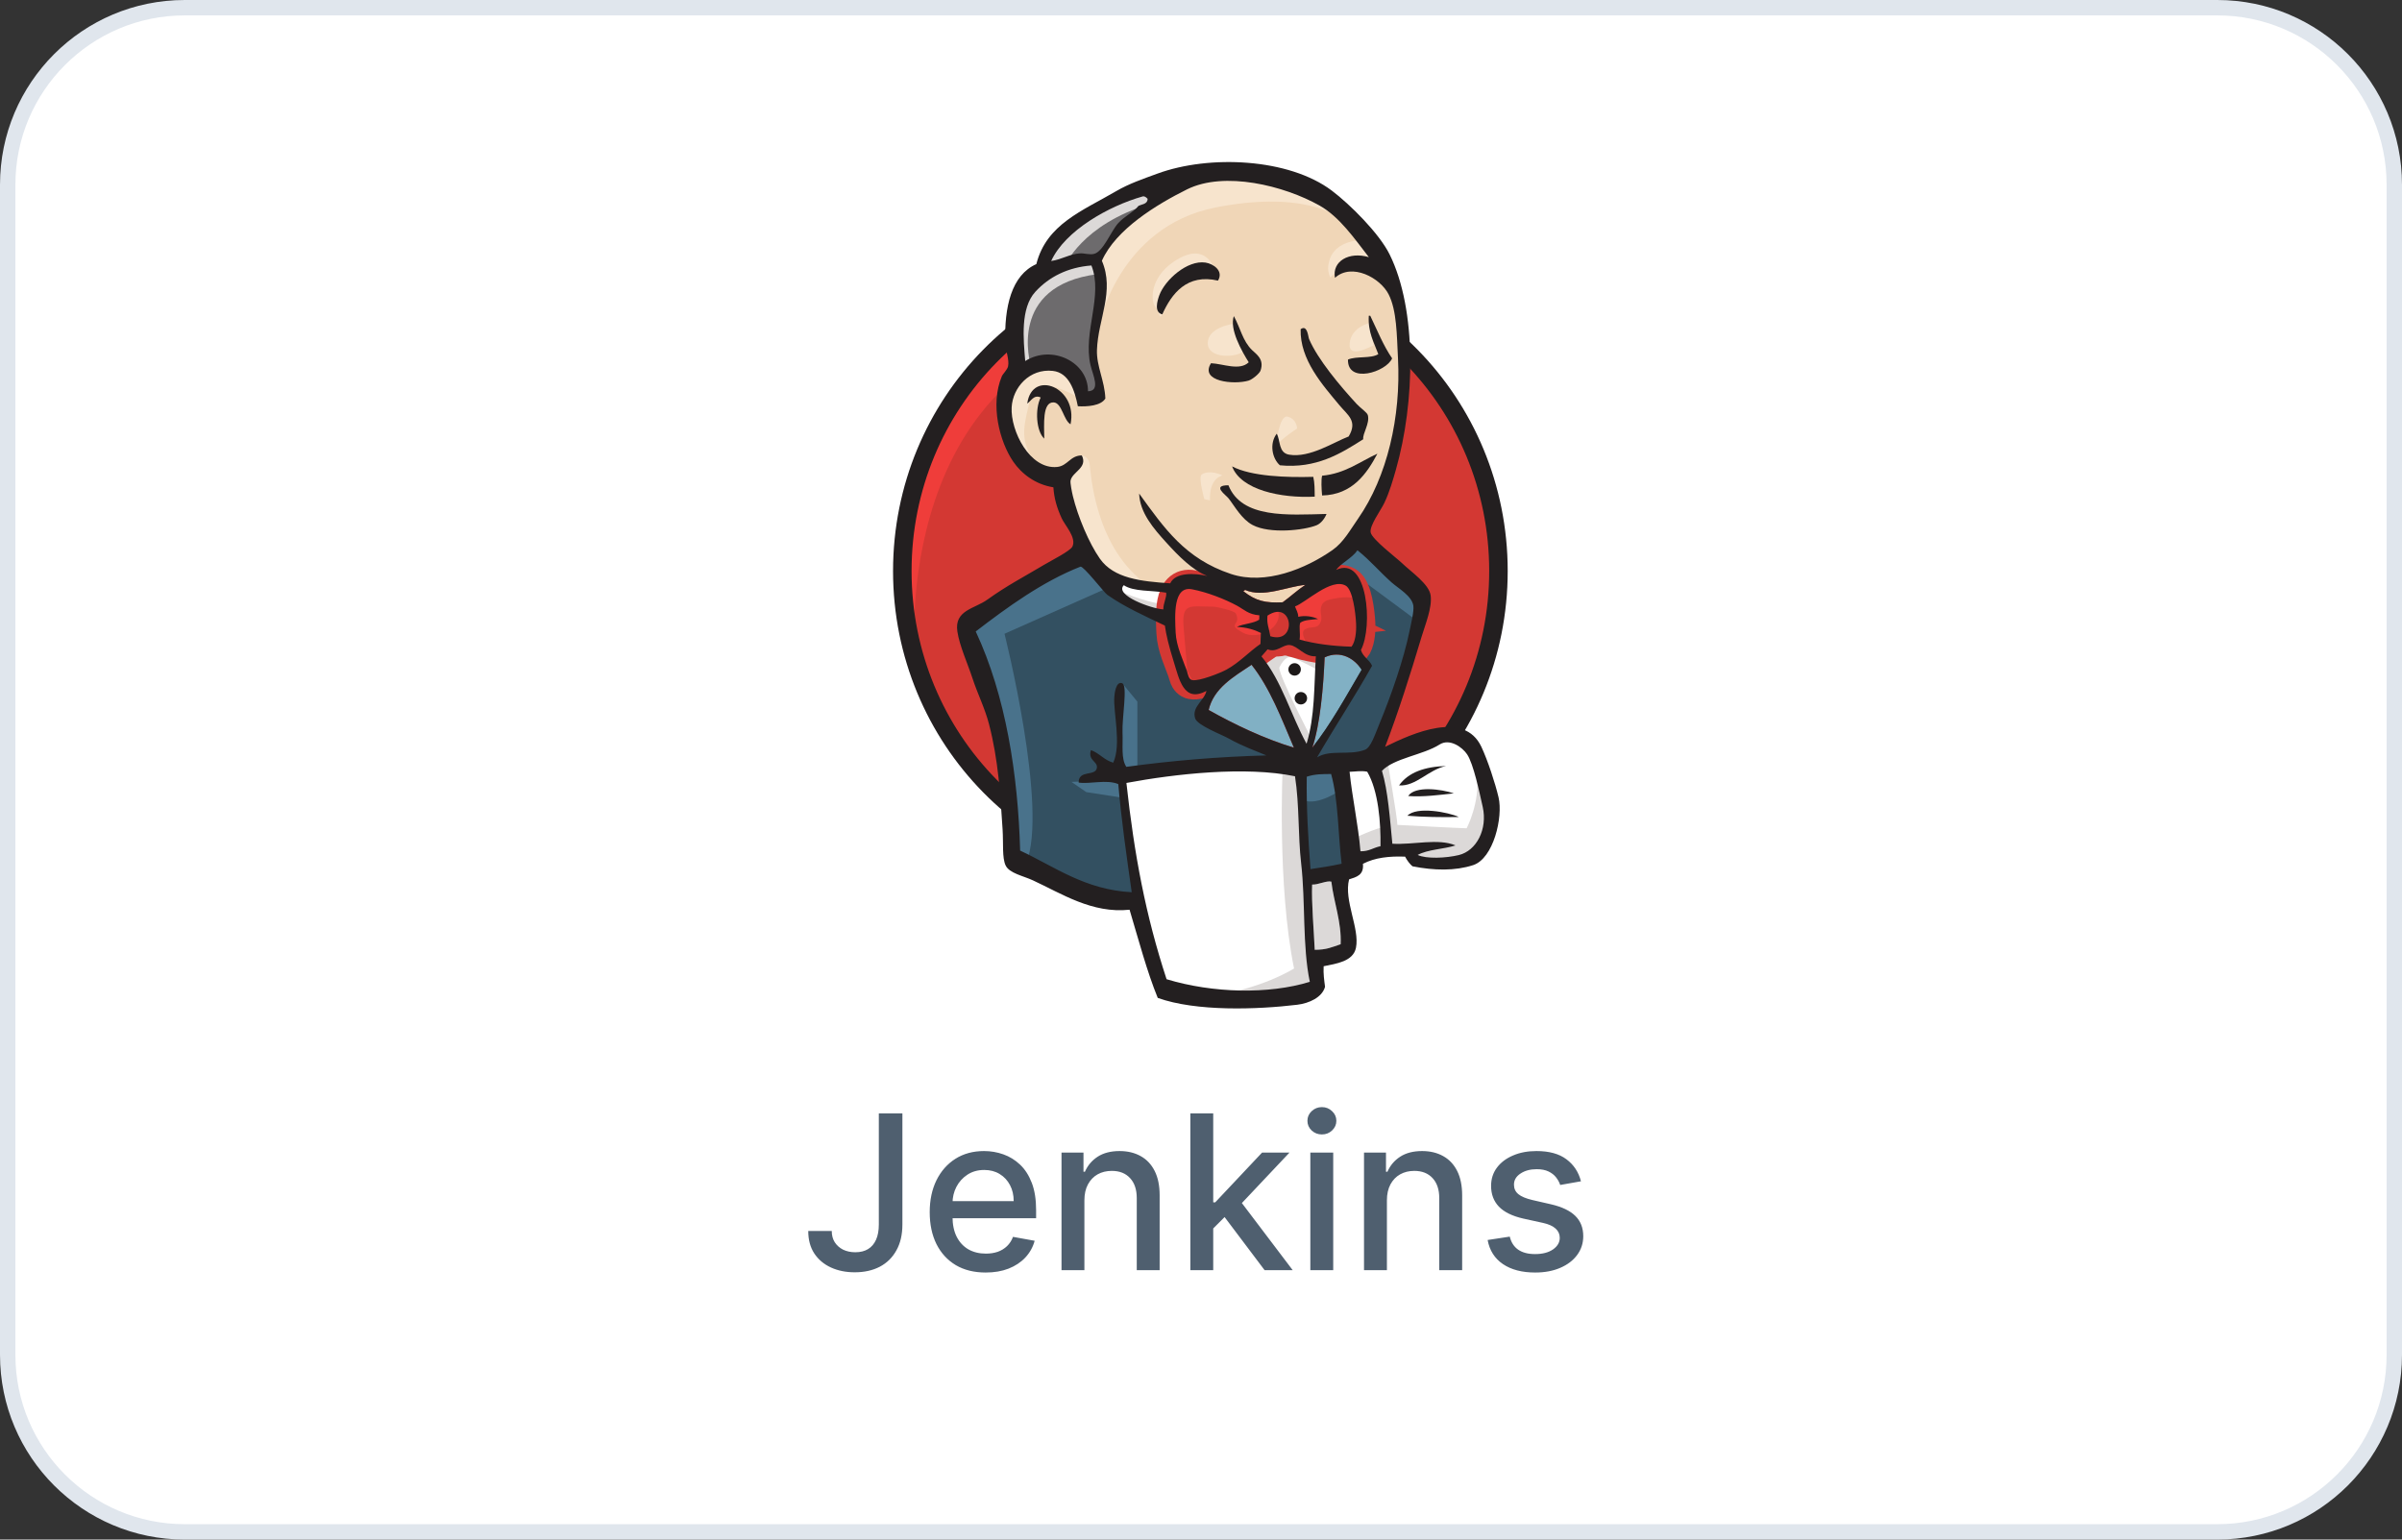 <svg xmlns="http://www.w3.org/2000/svg" width="156" height="100" viewBox="0 0 156 100" fill="none"><rect x="0" y="0" width="156" height="100" fill="#333333" stroke="none"/><path d="M12 0.5H144C150.351 0.5 155.5 5.649 155.5 12V88C155.5 94.351 150.351 99.5 144 99.5H12C5.649 99.5 0.5 94.351 0.5 88V12C0.5 5.649 5.649 0.5 12 0.5Z" fill="white"></path><path d="M12 0.5H144C150.351 0.5 155.5 5.649 155.5 12V88C155.5 94.351 150.351 99.5 144 99.5H12C5.649 99.5 0.5 94.351 0.5 88V12C0.5 5.649 5.649 0.5 12 0.5Z" stroke="#E0E6ED"></path><g clip-path="url(#clip0_1265_1271)"><path fill-rule="evenodd" clip-rule="evenodd" d="M97.318 37.016C97.318 47.908 88.651 56.738 77.96 56.738C67.269 56.738 58.602 47.908 58.602 37.016C58.602 26.124 67.269 17.295 77.96 17.295C88.651 17.295 97.318 26.124 97.318 37.016Z" fill="#D33833"></path><path d="M59.391 41.901C59.391 41.901 57.989 21.334 77.016 20.747L75.688 18.543L65.364 21.995L62.414 25.374L59.833 30.296L58.358 36.025L58.8 39.844" fill="#EF3D3A"></path><path d="M64.701 23.563C61.304 27.024 59.203 31.803 59.203 37.09C59.203 42.376 61.304 47.155 64.701 50.616C68.099 54.077 72.782 56.212 77.96 56.212C83.137 56.212 87.82 54.077 91.218 50.616C94.614 47.155 96.717 42.376 96.717 37.09C96.717 31.803 94.614 27.024 91.218 23.563C87.82 20.103 83.137 17.967 77.96 17.967C72.782 17.967 68.099 20.103 64.701 23.563ZM63.841 51.453C60.232 47.776 58 42.695 58 37.09C58 31.484 60.232 26.403 63.841 22.726C67.45 19.048 72.445 16.769 77.96 16.769C83.474 16.769 88.469 19.048 92.078 22.726C95.688 26.403 97.919 31.484 97.919 37.09C97.919 42.695 95.688 47.776 92.078 51.453C88.469 55.131 83.474 57.41 77.96 57.41C72.445 57.41 67.45 55.131 63.841 51.453Z" fill="#231F20"></path><path fill-rule="evenodd" clip-rule="evenodd" d="M86.109 37.126L83.159 37.566L79.176 38.007L76.595 38.08L74.088 38.007L72.17 37.419L70.474 35.583L69.147 31.837L68.852 31.029L67.082 30.442L66.049 28.752L65.312 26.328L66.123 24.198L68.041 23.537L69.589 24.272L70.327 25.888L71.212 25.741L71.507 25.373L71.212 23.684L71.138 21.554L71.58 18.616L71.563 16.938L72.908 14.796L75.268 13.107L79.398 11.344L83.97 12.005L87.952 14.87L89.796 17.808L90.976 19.938L91.271 25.227L90.386 29.78L88.763 33.82L87.215 35.95" fill="#F0D6B7"></path><path fill-rule="evenodd" clip-rule="evenodd" d="M83.601 49.833L73.055 50.273V52.036L73.94 58.206L73.498 58.72L66.123 56.223L65.607 55.341L64.87 47.041L63.173 42.047L62.805 40.872L68.704 36.832L70.548 36.097L72.17 38.081L73.572 39.329L75.194 39.843L75.931 40.064L76.816 43.883L77.48 44.691L79.176 44.103L77.996 46.38L84.412 49.392L83.601 49.833Z" fill="#335061"></path><path fill-rule="evenodd" clip-rule="evenodd" d="M66.123 24.198L68.04 23.537L69.589 24.272L70.327 25.888L71.212 25.741L71.433 24.859L70.99 23.17L71.433 19.13L71.064 16.927L72.392 15.384L75.268 13.107L74.456 12.005L70.4 13.989L68.704 15.311L67.746 17.367L66.271 19.351L65.828 21.701L66.123 24.198Z" fill="#6D6B6D"></path><path fill-rule="evenodd" clip-rule="evenodd" d="M69.147 17.294C69.147 17.294 70.253 14.576 74.678 13.254C79.103 11.932 74.899 12.299 74.899 12.299L70.106 14.136L68.262 15.972L67.451 17.441L69.147 17.294Z" fill="#DCD9D8"></path><path fill-rule="evenodd" clip-rule="evenodd" d="M66.934 23.684C66.934 23.684 65.386 18.543 71.285 17.808L71.064 16.927L67.008 17.882L65.828 21.701L66.123 24.198L66.934 23.684Z" fill="#DCD9D8"></path><path fill-rule="evenodd" clip-rule="evenodd" d="M69.294 30.515L70.26 29.583C70.26 29.583 70.695 29.634 70.769 30.148C70.843 30.662 71.064 35.289 74.235 37.787C74.524 38.015 71.875 37.419 71.875 37.419L69.515 33.747" fill="#F7E4CD"></path><path fill-rule="evenodd" clip-rule="evenodd" d="M82.864 29.12C82.864 29.12 83.036 26.893 83.638 27.064C84.24 27.236 84.24 27.835 84.24 27.835C84.24 27.835 82.778 28.777 82.864 29.12Z" fill="#F7E4CD"></path><path d="M88.984 20.966C88.984 20.966 87.769 21.222 87.657 22.288C87.545 23.355 88.984 22.509 89.206 22.436" fill="#F7E4CD"></path><path d="M80.061 21.04C80.061 21.04 78.439 21.26 78.439 22.289C78.439 23.317 80.282 23.244 80.799 22.803" fill="#F7E4CD"></path><path fill-rule="evenodd" clip-rule="evenodd" d="M70.032 25.814C70.032 25.814 67.229 24.125 66.934 25.741C66.639 27.357 65.975 28.532 67.377 30.221L66.418 29.928L65.533 27.651L65.238 25.447L66.934 23.684L68.852 23.831L69.958 24.713L70.032 25.814Z" fill="#F7E4CD"></path><path fill-rule="evenodd" clip-rule="evenodd" d="M71.359 21.187C71.359 21.187 72.613 14.723 78.955 13.474C84.177 12.447 86.92 13.695 87.952 14.87C87.952 14.87 83.306 9.361 78.881 11.05C74.457 12.74 71.212 15.825 71.285 17.808C71.411 21.185 71.359 21.187 71.359 21.187Z" fill="#F7E4CD"></path><path fill-rule="evenodd" clip-rule="evenodd" d="M88.468 15.604C88.468 15.604 86.33 15.531 86.256 17.441C86.256 17.441 86.256 17.735 86.403 18.028C86.403 18.028 88.1 16.119 89.132 17.147" fill="#F7E4CD"></path><path fill-rule="evenodd" clip-rule="evenodd" d="M79.104 18.227C79.104 18.227 78.736 15.296 76.226 17C74.604 18.102 74.751 19.644 75.046 19.938C75.341 20.232 75.261 20.824 75.486 20.418C75.71 20.011 75.636 18.689 76.448 18.322C77.259 17.955 78.589 17.545 79.104 18.227Z" fill="#F7E4CD"></path><path fill-rule="evenodd" clip-rule="evenodd" d="M72.17 38.08L65.238 41.165C65.238 41.165 68.114 52.55 66.639 56.076L65.607 55.709L65.533 51.375L63.616 43.149L62.805 40.872L70.032 36.024L72.17 38.08Z" fill="#49728B"></path><path fill-rule="evenodd" clip-rule="evenodd" d="M72.883 44.377L73.867 45.573V49.98H72.686C72.686 49.98 72.539 46.895 72.539 46.527C72.539 46.16 72.686 44.838 72.686 44.838" fill="#49728B"></path><path fill-rule="evenodd" clip-rule="evenodd" d="M72.908 50.641L69.589 50.788L70.548 51.449L72.908 51.816" fill="#49728B"></path><path fill-rule="evenodd" clip-rule="evenodd" d="M84.265 49.906L86.993 49.833L87.657 56.59L84.855 56.957L84.265 49.906Z" fill="#335061"></path><path fill-rule="evenodd" clip-rule="evenodd" d="M85.002 49.906L89.132 49.686C89.132 49.686 90.828 45.425 90.828 45.205C90.828 44.985 92.303 39.035 92.303 39.035L88.985 35.583L88.321 34.996L86.551 36.758V43.589L85.002 49.906Z" fill="#335061"></path><path fill-rule="evenodd" clip-rule="evenodd" d="M86.846 49.392L84.265 49.906L84.633 51.963C85.592 52.404 87.214 51.228 87.214 51.228" fill="#49728B"></path><path fill-rule="evenodd" clip-rule="evenodd" d="M86.92 36.538L92.082 40.358L92.23 38.595L88.321 34.996L86.92 36.538Z" fill="#49728B"></path><path fill-rule="evenodd" clip-rule="evenodd" d="M75.467 64.377L73.94 58.206L73.181 53.653L73.055 50.273L79.966 49.907L84.265 49.906L83.874 57.619L84.538 63.569L84.464 64.67L78.859 65.111L75.467 64.377Z" fill="white"></path><path fill-rule="evenodd" clip-rule="evenodd" d="M83.306 49.833C83.306 49.833 82.938 57.472 84.044 62.907C84.044 62.907 81.831 64.303 78.586 64.67L84.781 64.449L85.519 64.009L84.634 51.963L84.412 49.392" fill="#DCD9D8"></path><path fill-rule="evenodd" clip-rule="evenodd" d="M87.782 56.003L90.659 55.195L96.116 54.901L96.927 52.404L95.452 48.071L93.756 47.85L91.396 48.585L89.132 49.686L87.93 49.466L86.993 49.833" fill="white"></path><path fill-rule="evenodd" clip-rule="evenodd" d="M87.731 54.533C87.731 54.533 89.648 53.652 89.943 53.726L89.132 49.686L90.091 49.319C90.091 49.319 90.755 53.138 90.755 53.579C90.755 53.579 94.884 53.799 95.253 53.799C95.253 53.799 96.138 52.11 95.917 50.347L96.728 52.697L96.802 54.019L95.622 55.782L94.294 56.076L92.082 56.002L91.345 55.048L88.763 55.415L87.952 55.709" fill="#DCD9D8"></path><path d="M84.833 49.319L83.21 45.206L81.514 42.782C81.514 42.782 81.883 41.754 82.399 41.754C82.915 41.754 84.095 41.754 84.095 41.754L85.718 42.341L85.57 45.059L84.833 49.319Z" fill="white"></path><path fill-rule="evenodd" clip-rule="evenodd" d="M85.15 47.923C85.15 47.923 83.085 43.957 83.085 43.369C83.085 43.369 83.453 42.488 83.97 42.708C84.486 42.928 85.592 43.516 85.592 43.516V42.12L83.085 41.606L81.389 41.826L84.265 48.584L84.855 48.657" fill="#DCD9D8"></path><path d="M76.131 38.228L74.088 38.007L72.17 37.419V38.081L73.107 39.109L76.057 40.432" fill="white"></path><path fill-rule="evenodd" clip-rule="evenodd" d="M72.834 38.449C72.834 38.449 75.12 39.404 75.858 39.183L75.931 40.064L73.867 39.624L72.613 38.742L72.834 38.449Z" fill="#DCD9D8"></path><path fill-rule="evenodd" clip-rule="evenodd" d="M87.775 42.004C86.524 41.967 85.393 41.819 84.403 41.541C84.471 41.137 84.345 40.74 84.446 40.449C84.722 40.251 85.184 40.255 85.601 40.208C85.24 40.032 84.734 39.962 84.318 40.064C84.308 39.783 84.181 39.609 84.105 39.39C84.808 39.14 86.469 37.5 87.404 38.043C87.849 38.301 88.038 39.776 88.073 40.494C88.101 41.089 88.018 41.689 87.775 42.004Z" fill="#D33833"></path><path d="M87.775 42.004C86.524 41.967 85.393 41.819 84.403 41.541C84.471 41.137 84.345 40.74 84.446 40.449C84.722 40.251 85.184 40.255 85.601 40.208C85.24 40.032 84.734 39.962 84.318 40.064C84.308 39.783 84.181 39.609 84.105 39.39C84.808 39.14 86.469 37.5 87.404 38.043C87.849 38.301 88.038 39.776 88.073 40.494C88.101 41.089 88.018 41.689 87.775 42.004Z" stroke="#D33833" stroke-width="2.5"></path><path fill-rule="evenodd" clip-rule="evenodd" d="M81.791 39.966C81.787 40.061 81.784 40.156 81.78 40.251C81.389 40.507 80.758 40.503 80.329 40.718C80.962 40.746 81.459 40.897 81.89 41.111C81.88 41.349 81.871 41.586 81.862 41.824C81.146 42.312 80.492 43.039 79.648 43.497C79.25 43.714 77.85 44.271 77.426 44.172C77.186 44.117 77.165 43.82 77.069 43.541C76.864 42.942 76.394 41.989 76.353 41.088C76.3 39.949 76.185 38.041 77.417 38.276C78.41 38.465 79.566 38.921 80.335 39.339C80.806 39.595 81.078 39.912 81.791 39.966Z" fill="#D33833"></path><path d="M81.791 39.966C81.787 40.061 81.784 40.156 81.78 40.251C81.389 40.507 80.758 40.503 80.329 40.718C80.962 40.746 81.459 40.897 81.89 41.111C81.88 41.349 81.871 41.586 81.862 41.824C81.146 42.312 80.492 43.039 79.648 43.497C79.25 43.714 77.85 44.271 77.426 44.172C77.186 44.117 77.165 43.82 77.069 43.541C76.864 42.942 76.394 41.989 76.353 41.088C76.3 39.949 76.185 38.041 77.417 38.276C78.41 38.465 79.566 38.921 80.335 39.339C80.806 39.595 81.078 39.912 81.791 39.966Z" stroke="#D33833" stroke-width="2.5"></path><path fill-rule="evenodd" clip-rule="evenodd" d="M82.502 41.325C82.393 40.705 82.267 40.528 82.316 39.987C83.976 38.884 84.288 41.88 82.502 41.325Z" fill="#D33833"></path><path d="M82.502 41.325C82.393 40.705 82.267 40.528 82.316 39.987C83.976 38.884 84.288 41.88 82.502 41.325Z" stroke="#D33833" stroke-width="2.5"></path><path fill-rule="evenodd" clip-rule="evenodd" d="M84.906 41.827C84.906 41.827 84.39 41.093 84.759 40.872C85.128 40.652 85.497 40.873 85.718 40.505C85.939 40.138 85.718 39.918 85.791 39.477C85.865 39.036 86.234 38.963 86.603 38.889C86.971 38.816 88.004 38.669 88.151 39.036L87.709 37.714L86.824 37.42L84.022 39.036L83.874 39.844V41.46" fill="#EF3D3A"></path><path fill-rule="evenodd" clip-rule="evenodd" d="M77.163 44.251C77.074 43.105 76.981 41.96 76.876 40.815C76.72 39.105 77.289 39.403 78.777 39.403C79.004 39.403 80.176 39.673 80.26 39.844C80.662 40.662 79.588 40.48 80.724 41.097C81.682 41.618 83.376 40.781 82.989 39.624C82.772 39.366 81.859 39.544 81.532 39.375C80.956 39.077 80.38 38.78 79.804 38.482C79.071 38.103 77.376 37.551 76.595 38.08C74.615 39.422 76.72 42.773 77.426 44.172" fill="#EF3D3A"></path><path fill-rule="evenodd" clip-rule="evenodd" d="M79.103 18.227C77.094 17.761 76.095 19.065 75.486 20.418C74.941 20.286 75.158 19.549 75.295 19.174C75.655 18.189 77.105 16.877 78.29 17.055C78.799 17.131 79.489 17.595 79.103 18.227Z" fill="#231F20"></path><path fill-rule="evenodd" clip-rule="evenodd" d="M88.897 20.507C88.929 20.509 88.961 20.51 88.993 20.511C89.447 21.451 89.84 22.446 90.413 23.276C90.029 24.166 87.506 24.954 87.545 23.355C88.091 23.118 89.033 23.307 89.516 23.003C89.237 22.239 88.833 21.588 88.897 20.507Z" fill="#231F20"></path><path fill-rule="evenodd" clip-rule="evenodd" d="M80.133 20.532C80.564 21.319 80.704 22.145 81.317 22.74C81.593 23.008 82.129 23.334 81.863 24.079C81.801 24.254 81.347 24.646 81.085 24.723C80.127 25.004 77.895 24.781 78.651 23.592C79.443 23.628 80.508 24.104 81.1 23.531C80.645 22.807 79.835 21.375 80.133 20.532Z" fill="#231F20"></path><path fill-rule="evenodd" clip-rule="evenodd" d="M88.537 28.529C87.095 29.452 85.487 30.455 83.125 30.222C82.62 29.785 82.427 28.812 82.918 28.17C83.173 28.607 83.013 29.411 83.724 29.532C85.065 29.76 86.625 28.715 87.59 28.35C88.188 27.346 87.538 26.976 86.999 26.33C85.897 25.006 84.417 23.365 84.471 21.382C84.917 21.061 84.955 21.874 85.019 22.022C85.595 23.364 87.044 25.081 88.102 26.23C88.362 26.513 88.79 26.784 88.837 26.971C88.974 27.515 88.48 28.167 88.537 28.529Z" fill="#231F20"></path><path fill-rule="evenodd" clip-rule="evenodd" d="M69.527 27.558C69.075 27.301 68.967 26.169 68.437 26.137C67.678 26.091 67.817 27.605 67.82 28.491C67.298 28.018 67.206 26.565 67.589 25.819C67.152 25.605 66.957 26.055 66.715 26.213C67.026 23.959 70.026 25.168 69.527 27.558Z" fill="#231F20"></path><path fill-rule="evenodd" clip-rule="evenodd" d="M89.456 29.468C88.784 30.74 87.835 32.142 85.865 32.182C85.825 31.771 85.794 31.146 85.867 30.899C87.373 30.755 88.303 29.991 89.456 29.468Z" fill="#231F20"></path><path fill-rule="evenodd" clip-rule="evenodd" d="M80.019 30.293C81.275 30.951 83.584 31.021 85.292 30.972C85.383 31.344 85.381 31.805 85.385 32.259C83.19 32.368 80.595 31.827 80.019 30.293Z" fill="#231F20"></path><path fill-rule="evenodd" clip-rule="evenodd" d="M79.781 31.52C80.649 33.692 83.635 33.442 86.153 33.382C86.042 33.664 85.802 33.997 85.503 34.118C84.696 34.445 82.471 34.693 81.351 34.1C80.64 33.724 80.184 32.874 79.795 32.376C79.607 32.136 78.671 31.521 79.781 31.52Z" fill="#231F20"></path><path fill-rule="evenodd" clip-rule="evenodd" d="M88.433 43.503C87.413 45.242 86.438 47.028 85.228 48.562C85.736 47.077 85.953 44.592 86.029 42.697C87.09 42.203 87.998 42.808 88.433 43.503Z" fill="#81B0C4"></path><path fill-rule="evenodd" clip-rule="evenodd" d="M93.919 49.754C92.777 49.981 91.975 51.086 90.862 51.015C91.474 50.156 92.546 49.794 93.919 49.754Z" fill="#231F20"></path><path fill-rule="evenodd" clip-rule="evenodd" d="M94.422 51.532C93.492 51.63 92.399 51.78 91.456 51.703C91.902 51.023 93.623 51.258 94.422 51.532Z" fill="#231F20"></path><path fill-rule="evenodd" clip-rule="evenodd" d="M94.745 53.066C93.699 53.089 92.4 53.068 91.406 52.985C91.994 52.356 94.067 52.752 94.745 53.066Z" fill="#231F20"></path><path fill-rule="evenodd" clip-rule="evenodd" d="M86.466 57.264C86.616 58.572 87.136 59.897 87.071 61.329C86.493 61.523 86.161 61.693 85.386 61.692C85.332 60.475 85.168 58.614 85.217 57.454C85.598 57.479 86.16 57.183 86.466 57.264Z" fill="#DCD9D8"></path><path fill-rule="evenodd" clip-rule="evenodd" d="M84.78 37.989C84.255 38.33 83.808 38.757 83.304 39.121C82.186 39.176 81.575 39.044 80.754 38.404C80.767 38.353 80.85 38.376 80.853 38.313C82.05 38.844 83.571 38.097 84.78 37.989Z" fill="#F0D6B7"></path><path fill-rule="evenodd" clip-rule="evenodd" d="M78.497 46.115C78.825 44.696 80.114 43.961 81.284 43.179C82.492 44.706 83.226 46.669 84.035 48.564C82.124 47.99 80.171 47.059 78.497 46.115Z" fill="#81B0C4"></path><path fill-rule="evenodd" clip-rule="evenodd" d="M85.217 57.454C85.168 58.614 85.332 60.475 85.386 61.692C86.161 61.693 86.493 61.523 87.071 61.329C87.136 59.897 86.616 58.572 86.466 57.264C86.16 57.182 85.598 57.479 85.217 57.454ZM73.156 50.854C73.667 55.531 74.407 59.462 75.764 63.603C78.775 64.514 82.405 64.593 85.067 63.772C84.578 61.434 84.792 58.589 84.506 56.094C84.291 54.22 84.4 52.334 84.105 50.421C80.88 49.752 76.321 50.265 73.156 50.854ZM84.868 50.45C84.841 52.459 84.958 54.44 85.112 56.451C85.887 56.335 86.412 56.258 87.132 56.101C86.898 54.165 86.927 51.986 86.451 50.274C85.901 50.279 85.416 50.267 84.868 50.45ZM88.796 50.126C88.429 50.042 88.001 50.123 87.65 50.13C87.815 51.767 88.215 53.574 88.356 55.292C88.909 55.309 89.204 55.05 89.658 54.963C89.682 53.454 89.526 51.376 88.796 50.126ZM94.744 55.539C95.895 55.26 96.62 53.856 96.297 52.413C96.081 51.444 95.696 49.618 95.284 48.998C94.98 48.539 94.154 47.938 93.495 48.358C92.423 49.042 90.535 49.241 89.753 50.069C90.145 51.369 90.266 53.154 90.428 54.802C91.768 54.885 93.416 54.434 94.529 54.912C93.752 55.163 92.743 55.165 92.071 55.531C92.62 55.795 93.906 55.742 94.744 55.539ZM84.035 48.564C83.226 46.669 82.492 44.706 81.284 43.179C80.114 43.961 78.826 44.696 78.497 46.115C80.172 47.059 82.124 47.99 84.035 48.564ZM86.029 42.697C85.953 44.592 85.736 47.077 85.228 48.562C86.438 47.028 87.413 45.242 88.433 43.503C87.998 42.808 87.09 42.203 86.029 42.697ZM83.769 41.897C83.311 41.848 82.922 42.422 82.326 42.174C82.189 42.324 82.065 42.487 81.926 42.633C83.242 44.213 83.84 46.454 84.856 48.31C85.402 46.527 85.339 44.574 85.459 42.628C84.71 42.675 84.294 41.953 83.769 41.897ZM82.316 39.987C82.267 40.528 82.393 40.705 82.502 41.325C84.288 41.881 83.976 38.884 82.316 39.987ZM80.336 39.339C79.566 38.921 78.411 38.465 77.417 38.276C76.185 38.041 76.301 39.949 76.353 41.087C76.394 41.989 76.865 42.942 77.069 43.541C77.165 43.82 77.186 44.117 77.427 44.172C77.851 44.271 79.25 43.714 79.648 43.497C80.492 43.039 81.146 42.312 81.862 41.824C81.871 41.586 81.88 41.349 81.89 41.111C81.459 40.897 80.962 40.746 80.33 40.718C80.758 40.503 81.389 40.507 81.78 40.251C81.784 40.156 81.788 40.061 81.791 39.966C81.078 39.912 80.806 39.595 80.336 39.339ZM72.988 38.01C72.349 38.656 74.778 39.536 75.552 39.583C75.547 39.174 75.786 38.789 75.738 38.496C74.819 38.336 73.612 38.441 72.988 38.01ZM80.853 38.313C80.85 38.376 80.767 38.353 80.754 38.404C81.575 39.044 82.186 39.176 83.304 39.121C83.808 38.757 84.255 38.331 84.78 37.989C83.571 38.097 82.05 38.844 80.853 38.313ZM88.072 40.493C88.038 39.776 87.849 38.301 87.404 38.043C86.469 37.5 84.808 39.14 84.105 39.39C84.181 39.609 84.308 39.783 84.318 40.064C84.734 39.962 85.24 40.031 85.601 40.208C85.184 40.254 84.722 40.251 84.446 40.449C84.345 40.74 84.47 41.137 84.403 41.541C85.393 41.819 86.523 41.967 87.775 42.004C88.018 41.689 88.101 41.088 88.072 40.493ZM71.913 38.634C71.712 38.492 70.356 36.734 70.17 36.807C67.716 37.771 65.421 39.438 63.37 41.015C65.325 45.194 66.115 50.313 66.254 55.248C68.494 56.291 70.461 57.795 73.501 57.952C73.149 55.474 72.828 53.263 72.628 50.929C71.865 50.608 70.769 50.944 70.054 50.83C70.048 49.972 71.146 50.454 71.237 49.877C71.306 49.441 70.633 49.408 70.852 48.721C71.411 48.923 71.704 49.37 72.3 49.538C72.845 48.351 72.293 46.252 72.371 45.261C72.386 45.074 72.464 44.229 72.883 44.377C73.254 44.509 72.862 46.626 72.903 47.564C72.94 48.429 72.798 49.265 73.149 49.808C76.086 49.41 79.071 49.153 82.249 49.066C81.55 48.767 80.719 48.484 79.808 47.973C79.315 47.696 77.759 47.119 77.617 46.652C77.389 45.908 78.213 45.512 78.354 44.874C76.871 45.679 76.582 44.102 76.231 42.984C75.913 41.972 75.733 41.216 75.654 40.633C74.377 40.026 73.012 39.412 71.913 38.634ZM86.775 37.02C88.82 36.032 89.189 40.711 88.387 42.218C88.511 42.668 88.937 42.84 89.111 43.244C87.97 45.28 86.703 47.181 85.538 49.193C86.404 48.656 87.641 49.096 88.661 48.695C89.033 48.548 89.303 47.698 89.585 47.019C90.361 45.149 91.175 42.792 91.538 41.008C91.62 40.601 91.843 39.715 91.793 39.354C91.704 38.706 90.821 38.225 90.372 37.825C89.545 37.085 89.024 36.434 88.162 35.742C87.812 36.256 87.061 36.602 86.775 37.02ZM67.236 18.958C66.262 20.026 66.466 22.027 66.584 23.45C68.345 22.347 70.682 23.537 70.66 25.414C71.501 25.392 70.975 24.368 70.822 23.709C70.325 21.555 71.66 19.214 70.883 17.244C69.374 17.358 68.135 17.972 67.236 18.958ZM74.208 12.76C72.002 13.383 69.175 14.979 68.269 16.953C68.97 16.852 69.458 16.499 70.15 16.455C70.412 16.439 70.755 16.565 71.055 16.49C71.655 16.342 72.16 15.004 72.613 14.506C73.053 14.019 73.583 13.812 73.946 13.368C74.179 13.256 74.523 13.264 74.536 12.916C74.435 12.808 74.329 12.726 74.208 12.76ZM85.691 13.346C83.401 12.059 79.526 11.092 77.09 12.301C75.125 13.277 72.469 14.892 71.563 16.938C72.409 18.912 71.312 20.722 71.243 22.726C71.205 23.793 71.747 24.724 71.788 25.886C71.499 26.361 70.614 26.42 70.002 26.387C69.796 25.36 69.435 24.206 68.373 24.09C66.87 23.926 65.771 25.165 65.703 26.459C65.622 27.982 66.877 30.505 68.655 30.33C69.343 30.262 69.511 29.576 70.26 29.583C70.666 30.389 69.634 30.643 69.528 31.219C69.5 31.368 69.613 31.95 69.679 32.223C70.002 33.553 70.722 35.273 71.431 36.285C72.331 37.569 74.098 37.763 76 37.889C76.34 37.16 77.591 37.22 78.406 37.41C77.429 37.025 76.521 36.091 75.768 35.264C74.903 34.315 74.027 33.297 73.983 32.057C75.617 34.315 76.967 36.286 79.938 37.279C82.186 38.03 84.812 36.935 86.54 35.727C87.256 35.225 87.684 34.428 88.194 33.699C90.1 30.967 90.99 27.069 90.794 23.29C90.714 21.732 90.717 20.179 90.192 19.131C89.644 18.034 87.788 17.053 86.701 18.045C86.5 16.979 87.605 16.32 88.902 16.703C87.977 15.514 87.006 14.085 85.691 13.346ZM89.957 48.507C91.746 47.621 95.089 46.123 96.21 48.51C96.624 49.391 97.11 50.878 97.324 51.787C97.627 53.069 96.996 55.763 95.673 56.193C94.505 56.573 93.142 56.549 91.734 56.268C91.569 56.131 91.384 55.891 91.255 55.642C90.25 55.603 89.309 55.696 88.516 56.107C88.591 56.847 88.088 56.966 87.617 57.118C87.268 58.498 88.316 60.3 88.065 61.558C87.886 62.454 86.779 62.592 85.965 62.76C85.939 63.258 86.001 63.674 86.056 64.095C85.87 64.778 85.036 65.167 84.245 65.262C81.644 65.574 77.693 65.713 75.191 64.817C74.493 63.111 73.943 61.036 73.361 59.089C70.921 59.348 68.947 58.04 67.086 57.182C66.442 56.885 65.55 56.721 65.31 56.21C65.076 55.716 65.172 54.768 65.114 53.873C64.966 51.586 64.84 49.381 64.234 47.039C63.962 45.989 63.487 45.062 63.156 44.05C62.85 43.111 62.316 41.952 62.177 41.016C61.97 39.63 63.281 39.552 64.119 38.951C65.415 38.022 66.432 37.508 67.836 36.67C68.251 36.421 69.505 35.793 69.647 35.503C69.931 34.929 69.161 34.12 68.955 33.67C68.629 32.958 68.46 32.354 68.413 31.652C67.236 31.466 66.343 30.769 65.804 29.982C64.912 28.68 64.294 26.27 65.066 24.438C65.126 24.293 65.428 24.009 65.472 23.788C65.56 23.351 65.307 22.771 65.291 22.306C65.21 19.924 65.696 17.872 67.306 17.154C67.96 14.56 70.299 13.698 72.503 12.409C73.327 11.928 74.235 11.62 75.173 11.276C78.537 10.043 83.7 10.275 86.492 12.379C87.676 13.271 89.569 15.154 90.246 16.517C92.034 20.117 91.907 26.134 90.656 30.513C90.488 31.101 90.245 31.965 89.904 32.671C89.667 33.164 88.929 34.151 89.019 34.586C89.111 35.036 90.701 36.239 91.042 36.566C91.656 37.156 92.822 37.939 92.916 38.684C93.018 39.476 92.566 40.559 92.337 41.324C91.572 43.875 90.825 46.233 89.957 48.507Z" fill="#231F20"></path><path fill-rule="evenodd" clip-rule="evenodd" d="M78.02 30.848C78.117 30.72 78.651 30.524 79.398 30.882C79.398 30.882 78.513 31.029 78.586 32.499L78.218 32.425C78.218 32.425 77.837 31.093 78.02 30.848Z" fill="#F7E4CD"></path><path fill-rule="evenodd" clip-rule="evenodd" d="M84.486 43.479C84.486 43.702 84.305 43.883 84.08 43.883C83.856 43.883 83.675 43.702 83.675 43.479C83.675 43.256 83.856 43.075 84.08 43.075C84.305 43.075 84.486 43.256 84.486 43.479Z" fill="#1D1919"></path><path fill-rule="evenodd" clip-rule="evenodd" d="M84.891 45.352C84.891 45.575 84.71 45.756 84.486 45.756C84.262 45.756 84.08 45.575 84.08 45.352C84.08 45.129 84.262 44.948 84.486 44.948C84.71 44.948 84.891 45.129 84.891 45.352Z" fill="#1D1919"></path></g><path d="M57.076 72.318H58.607V79.537C58.607 80.19 58.478 80.748 58.219 81.212C57.964 81.676 57.605 82.031 57.141 82.276C56.677 82.518 56.133 82.639 55.51 82.639C54.937 82.639 54.421 82.535 53.964 82.326C53.51 82.117 53.15 81.814 52.885 81.416C52.623 81.015 52.492 80.528 52.492 79.954H54.019C54.019 80.236 54.083 80.48 54.212 80.685C54.345 80.891 54.526 81.052 54.754 81.168C54.986 81.28 55.251 81.337 55.55 81.337C55.874 81.337 56.15 81.269 56.375 81.133C56.604 80.994 56.778 80.79 56.897 80.521C57.016 80.253 57.076 79.925 57.076 79.537V72.318ZM64.015 82.654C63.263 82.654 62.615 82.493 62.071 82.172C61.531 81.847 61.113 81.391 60.818 80.805C60.527 80.215 60.381 79.524 60.381 78.731C60.381 77.949 60.527 77.26 60.818 76.663C61.113 76.067 61.524 75.601 62.051 75.266C62.582 74.932 63.201 74.764 63.911 74.764C64.342 74.764 64.759 74.835 65.163 74.978C65.568 75.121 65.931 75.344 66.252 75.649C66.574 75.954 66.827 76.35 67.013 76.837C67.199 77.321 67.291 77.91 67.291 78.602V79.129H61.221V78.016H65.835C65.835 77.624 65.755 77.278 65.596 76.977C65.437 76.672 65.213 76.431 64.925 76.256C64.64 76.08 64.305 75.992 63.921 75.992C63.503 75.992 63.138 76.095 62.827 76.3C62.519 76.503 62.28 76.768 62.111 77.096C61.945 77.421 61.862 77.774 61.862 78.155V79.025C61.862 79.535 61.952 79.969 62.131 80.327C62.313 80.685 62.567 80.959 62.892 81.148C63.216 81.333 63.596 81.426 64.03 81.426C64.312 81.426 64.569 81.386 64.801 81.307C65.033 81.224 65.233 81.101 65.402 80.939C65.571 80.776 65.701 80.576 65.79 80.337L67.197 80.591C67.084 81.005 66.882 81.368 66.59 81.68C66.302 81.988 65.939 82.228 65.502 82.401C65.067 82.57 64.572 82.654 64.015 82.654ZM70.427 77.966V82.5H68.941V74.864H70.368V76.106H70.462C70.638 75.702 70.913 75.377 71.287 75.132C71.665 74.887 72.141 74.764 72.714 74.764C73.234 74.764 73.69 74.874 74.081 75.092C74.472 75.308 74.776 75.629 74.991 76.057C75.207 76.484 75.314 77.013 75.314 77.643V82.5H73.828V77.822C73.828 77.268 73.684 76.836 73.395 76.524C73.107 76.209 72.711 76.052 72.207 76.052C71.862 76.052 71.556 76.126 71.287 76.276C71.022 76.425 70.812 76.644 70.656 76.932C70.503 77.217 70.427 77.562 70.427 77.966ZM78.675 79.91L78.665 78.095H78.924L81.966 74.864H83.746L80.276 78.543H80.042L78.675 79.91ZM77.308 82.5V72.318H78.794V82.5H77.308ZM82.13 82.5L79.396 78.871L80.42 77.832L83.955 82.5H82.13ZM85.101 82.5V74.864H86.587V82.5H85.101ZM85.852 73.685C85.593 73.685 85.371 73.599 85.185 73.427C85.003 73.251 84.912 73.042 84.912 72.8C84.912 72.555 85.003 72.346 85.185 72.174C85.371 71.998 85.593 71.91 85.852 71.91C86.11 71.91 86.331 71.998 86.513 72.174C86.698 72.346 86.791 72.555 86.791 72.8C86.791 73.042 86.698 73.251 86.513 73.427C86.331 73.599 86.11 73.685 85.852 73.685ZM90.074 77.966V82.5H88.587V74.864H90.014V76.106H90.109C90.284 75.702 90.559 75.377 90.934 75.132C91.312 74.887 91.787 74.764 92.361 74.764C92.881 74.764 93.337 74.874 93.728 75.092C94.119 75.308 94.422 75.629 94.638 76.057C94.853 76.484 94.961 77.013 94.961 77.643V82.5H93.474V77.822C93.474 77.268 93.33 76.836 93.042 76.524C92.753 76.209 92.357 76.052 91.853 76.052C91.509 76.052 91.202 76.126 90.934 76.276C90.669 76.425 90.458 76.644 90.302 76.932C90.15 77.217 90.074 77.562 90.074 77.966ZM102.677 76.728L101.329 76.967C101.273 76.794 101.184 76.63 101.061 76.474C100.942 76.319 100.779 76.191 100.574 76.092C100.368 75.992 100.111 75.942 99.803 75.942C99.382 75.942 99.031 76.037 98.749 76.226C98.467 76.412 98.326 76.652 98.326 76.947C98.326 77.202 98.421 77.407 98.61 77.563C98.799 77.719 99.104 77.847 99.525 77.946L100.738 78.224C101.44 78.387 101.964 78.637 102.309 78.975C102.653 79.313 102.826 79.752 102.826 80.293C102.826 80.75 102.693 81.158 102.428 81.516C102.166 81.87 101.8 82.149 101.329 82.351C100.862 82.553 100.32 82.654 99.704 82.654C98.849 82.654 98.151 82.472 97.611 82.107C97.07 81.739 96.739 81.217 96.616 80.541L98.053 80.322C98.143 80.697 98.326 80.98 98.605 81.173C98.883 81.362 99.246 81.456 99.694 81.456C100.181 81.456 100.57 81.355 100.862 81.153C101.154 80.947 101.3 80.697 101.3 80.402C101.3 80.163 101.21 79.963 101.031 79.8C100.855 79.638 100.585 79.515 100.221 79.433L98.928 79.149C98.216 78.987 97.689 78.728 97.347 78.374C97.009 78.019 96.84 77.57 96.84 77.026C96.84 76.576 96.966 76.181 97.218 75.843C97.47 75.505 97.818 75.242 98.262 75.053C98.706 74.86 99.215 74.764 99.788 74.764C100.613 74.764 101.263 74.943 101.737 75.301C102.211 75.656 102.524 76.131 102.677 76.728Z" fill="#4F5F6F"></path><defs><clipPath id="clip0_1265_1271"><rect width="40" height="55" fill="white" transform="translate(58 10.5)"></rect></clipPath></defs></svg>